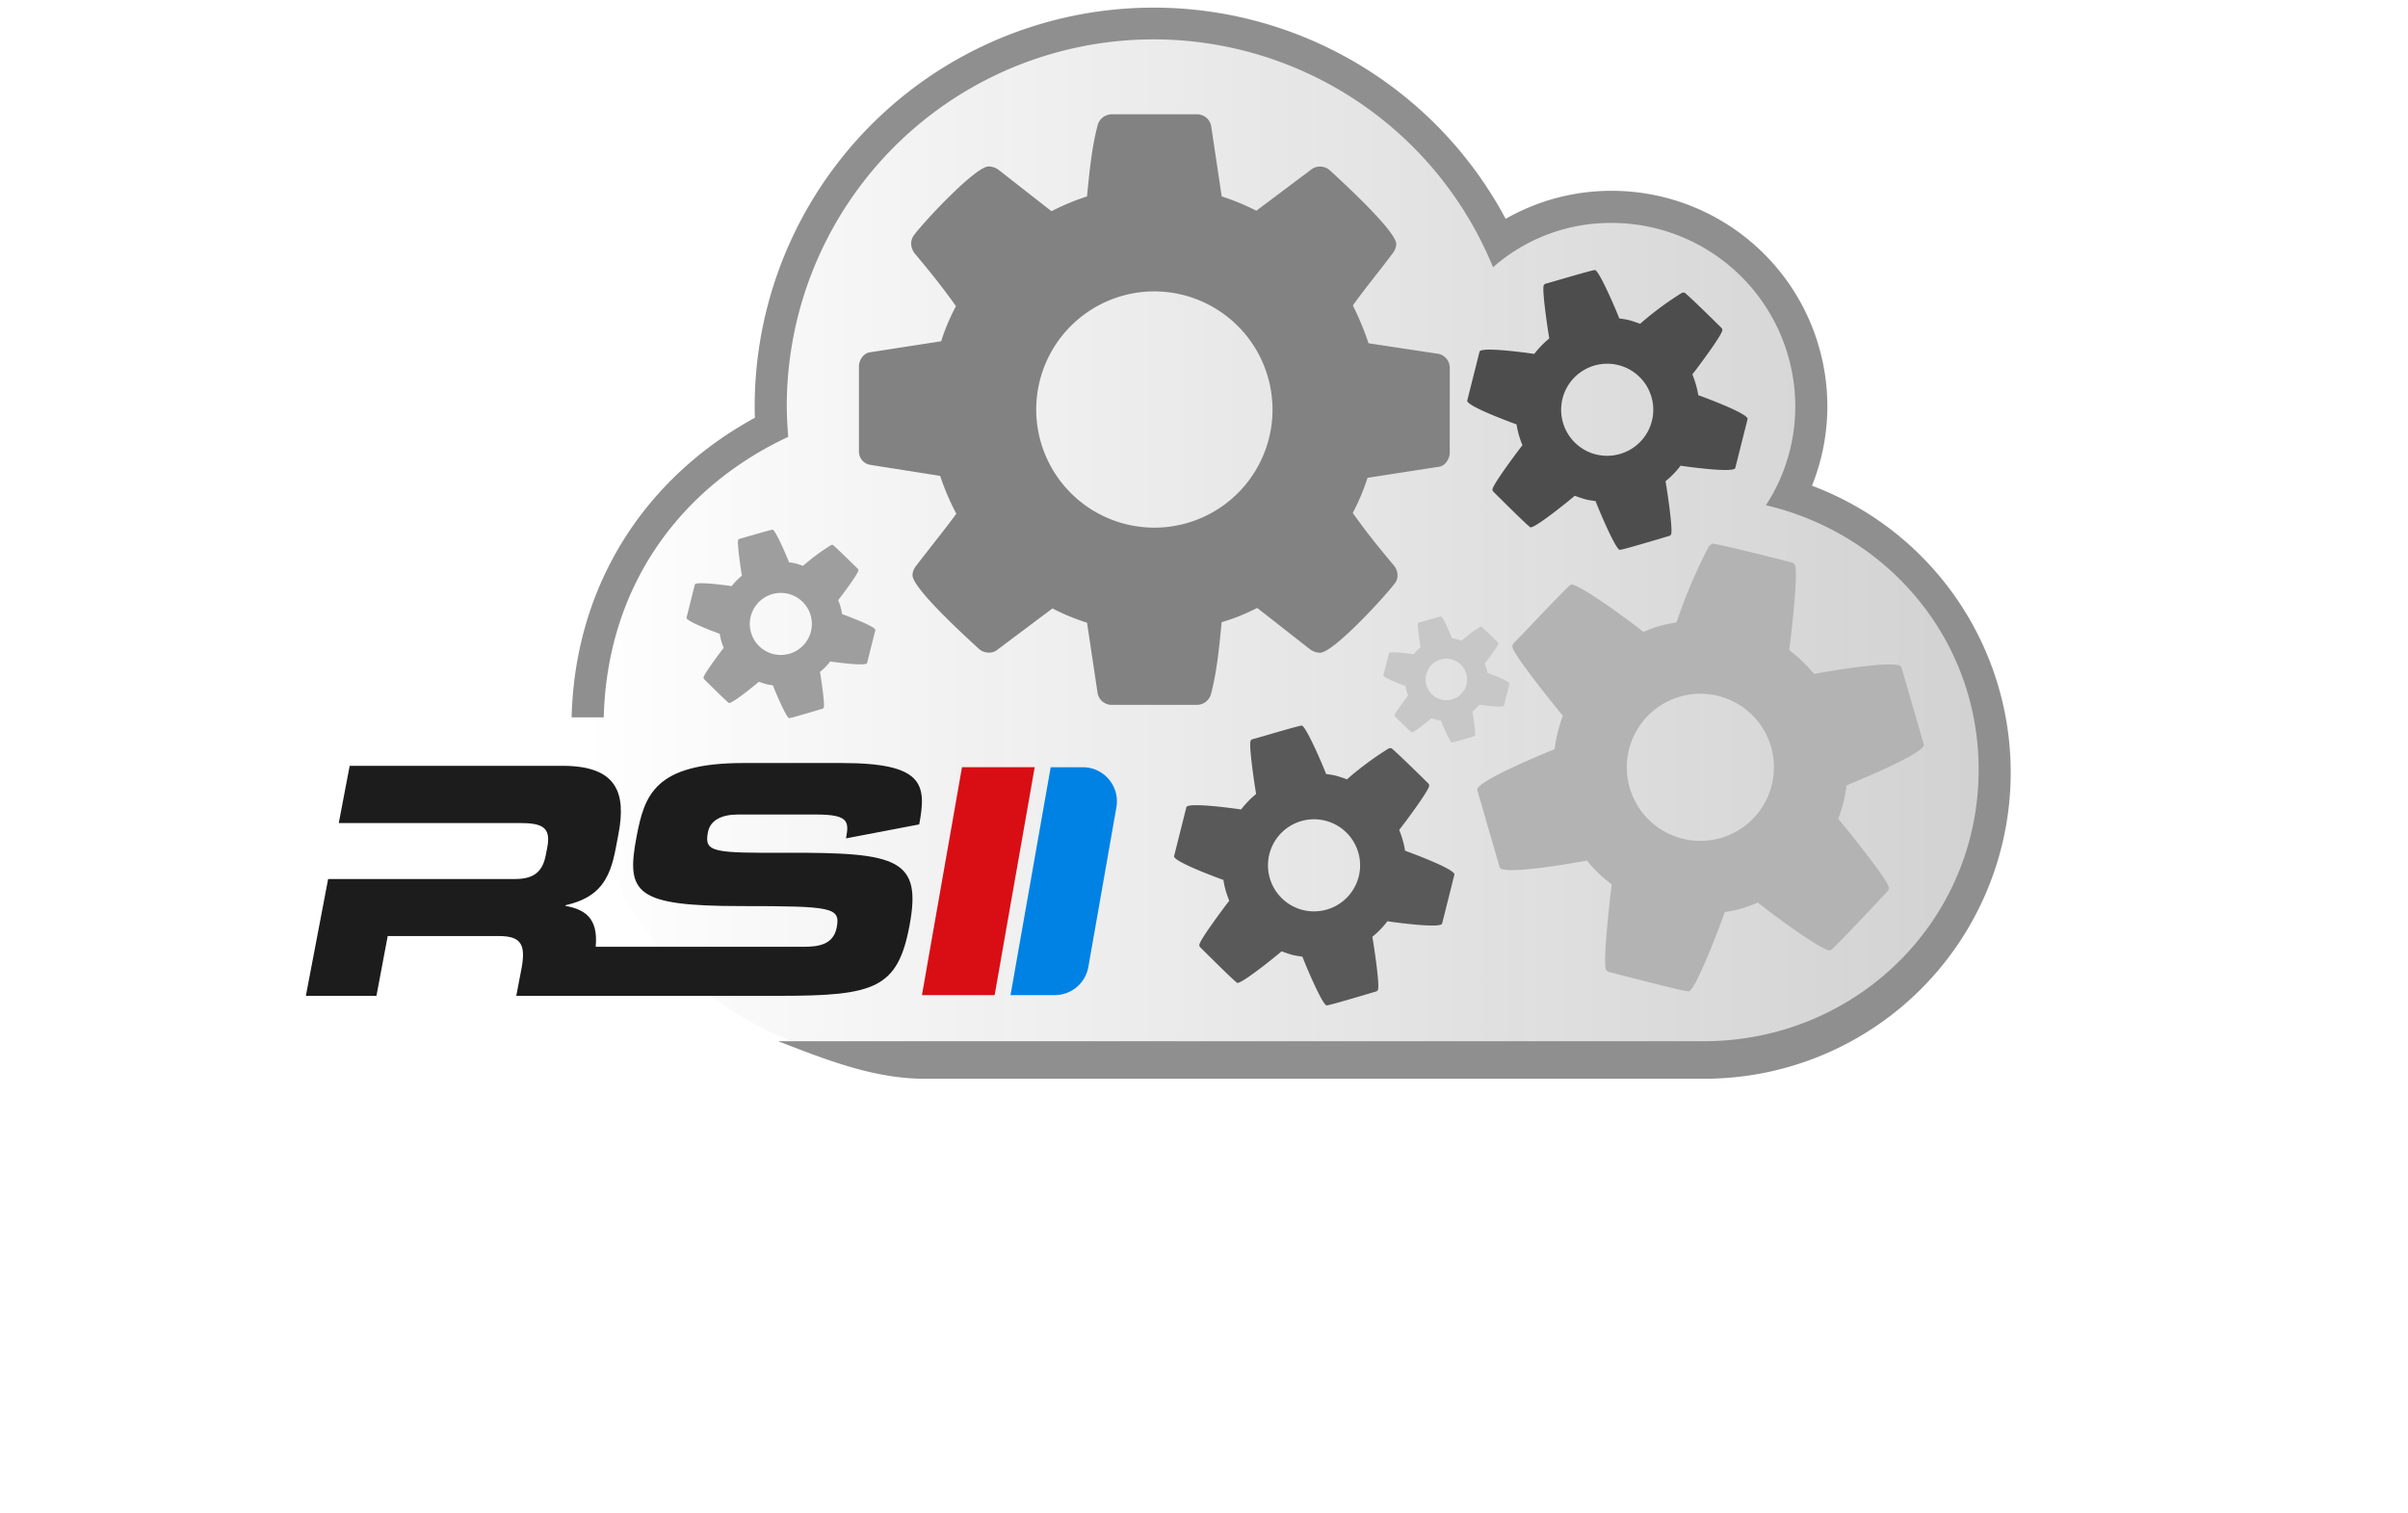 <?xml version="1.0" encoding="UTF-8" standalone="no"?>
<svg
   width="500"
   height="314.18"
   viewBox="0 0 500 314.18"
   version="1.1"
   id="svg37"
   sodipodi:docname="process-optimisation2.svg"
   inkscape:version="1.1.2 (0a00cf5339, 2022-02-04)"
   xmlns:inkscape="http://www.inkscape.org/namespaces/inkscape"
   xmlns:sodipodi="http://sodipodi.sourceforge.net/DTD/sodipodi-0.dtd"
   xmlns="http://www.w3.org/2000/svg"
   xmlns:svg="http://www.w3.org/2000/svg"
   xmlns:rdf="http://www.w3.org/1999/02/22-rdf-syntax-ns#"
   xmlns:cc="http://creativecommons.org/ns#"
   xmlns:dc="http://purl.org/dc/elements/1.1/">
  <sodipodi:namedview
     id="namedview39"
     pagecolor="#505050"
     bordercolor="#eeeeee"
     borderopacity="1"
     inkscape:pageshadow="0"
     inkscape:pageopacity="0"
     inkscape:pagecheckerboard="0"
     showgrid="false"
     inkscape:zoom="2.263034"
     inkscape:cx="249.88577"
     inkscape:cy="156.86905"
     inkscape:window-width="3440"
     inkscape:window-height="1372"
     inkscape:window-x="0"
     inkscape:window-y="40"
     inkscape:window-maximized="1"
     inkscape:current-layer="svg37" />
  <defs
     id="defs9">
    <style
       id="style2">.\35 e24e013-6763-431a-ad40-d012f815842b{fill:url(#8ddc746f-8b42-4251-babd-b16a8fbd8112)}.a11a6bf7-dee6-4a8a-a5f1-522043bcca1f{fill:#828282}.\37 ca94511-3648-44ba-a458-10e992b85251{fill:#4d4d4d}.\37 d82da19-bcfc-4aee-86a9-c72d204e992f{fill:#595959}.\36 a44a742-ba9c-4e40-b581-d333613a1869{fill:#c7c7c7}.\33 70746d2-ed7e-4722-9157-5da0e737fbd7{fill:#9e9e9e}.c22a3391-5455-48b6-b52d-daa86a3320b2{fill:#b3b3b3}.d557cd43-5420-4268-b0fb-80947903fd22{fill:#8f8f8f}.\31 435ceb8-3ce0-4348-8ec6-fac1318bacf8{fill:#1c1c1c}.\35 af6cae3-51b1-4af1-9cd3-35e0da33bc6e{fill:#d90e15}.e1495f61-e096-4f48-b9bb-5b62d1bf6bc5{fill:#0082e5}</style>
    <linearGradient
       id="8ddc746f-8b42-4251-babd-b16a8fbd8112"
       x1="80.75"
       y1="157.7"
       x2="495.25"
       y2="157.7"
       gradientUnits="userSpaceOnUse">
      <stop
         offset="0"
         stop-opacity="0"
         id="stop4" />
      <stop
         offset="1"
         stop-color="#1c1c1c"
         stop-opacity=".2"
         id="stop6" />
    </linearGradient>
  </defs>
  <title
     id="title11">processoptimisation</title>
  <g
     id="ba3e585c-edb9-4b09-aa1a-40b376d6669c"
     data-name="Calque 2"
     transform="matrix(0.708,0,0,0.708,63.511,1.549)">
    <g
       id="1bde307e-1062-4009-90bb-77b4d731a49e"
       data-name="Calque 1">
      <path
         class="5e24e013-6763-431a-ad40-d012f815842b"
         d="M 412.35,309.69 H 177.47 a 96.62,96.62 0 0 1 -41,-184.15 c -0.21,-3 -0.43,-6.26 -0.43,-9.28 A 110.56,110.56 0 0 1 348.89,74.37 53.61,53.61 0 0 1 384.72,61 55.37,55.37 0 0 1 440,116.26 54.38,54.38 0 0 1 431.14,146 82.9,82.9 0 0 1 412.35,309.64 Z"
         id="path13"
         style="fill:url(#8ddc746f-8b42-4251-babd-b16a8fbd8112)" />
      <path
         class="a11a6bf7-dee6-4a8a-a5f1-522043bcca1f"
         d="m 335.47,130.65 c 0,1.76 -1.35,3.79 -3.11,4.06 l -21,3.25 a 61.65,61.65 0 0 1 -4.33,10.29 c 3.79,5.41 7.85,10.42 12.18,15.57 a 4.67,4.67 0 0 1 0.95,2.71 3.58,3.58 0 0 1 -0.95,2.57 c -2.71,3.65 -17.87,20.17 -21.79,20.17 a 5.1,5.1 0 0 1 -2.84,-0.95 L 279,176.12 a 57.79,57.79 0 0 1 -10.42,4.19 c -0.68,6.9 -1.35,14.35 -3.11,21 a 4.31,4.31 0 0 1 -4.06,3.25 h -25.14 a 4.2,4.2 0 0 1 -4.06,-3.38 l -3.11,-20.71 a 66.92,66.92 0 0 1 -10.15,-4.19 l -16,12 a 3.9,3.9 0 0 1 -2.71,0.95 4.36,4.36 0 0 1 -2.84,-1.08 c -3.52,-3.25 -19.49,-17.73 -19.49,-21.65 a 4.64,4.64 0 0 1 0.95,-2.57 c 3.93,-5.14 8,-10.15 11.91,-15.43 a 71.7,71.7 0 0 1 -4.74,-11.1 l -20.57,-3.25 a 3.93,3.93 0 0 1 -3.25,-3.93 v -25 c 0,-1.76 1.35,-3.79 3.11,-4.06 l 21,-3.25 a 61.65,61.65 0 0 1 4.33,-10.29 C 186.86,82.21 182.8,77.2 178.47,72.05 a 5,5 0 0 1 -0.95,-2.71 4.14,4.14 0 0 1 0.95,-2.71 c 2.71,-3.66 17.87,-20 21.79,-20 a 5.1,5.1 0 0 1 2.84,0.95 l 15.57,12.18 a 70.43,70.43 0 0 1 10.42,-4.33 c 0.68,-6.77 1.35,-14.21 3.11,-20.84 a 4.31,4.31 0 0 1 4.06,-3.25 h 25.17 a 4.2,4.2 0 0 1 4.06,3.38 l 3.11,20.71 a 66.92,66.92 0 0 1 10.15,4.19 l 16,-12 a 4.14,4.14 0 0 1 2.71,-0.95 4.36,4.36 0 0 1 2.84,1.08 c 3.52,3.25 19.49,17.87 19.49,21.65 a 4.64,4.64 0 0 1 -0.95,2.57 c -3.93,5.28 -8,10.15 -11.78,15.43 a 87,87 0 0 1 4.6,11.1 l 20.57,3.11 a 4.19,4.19 0 0 1 3.25,4.06 z M 248.85,83.28 a 34.65,34.65 0 1 0 34.65,34.65 34.72,34.72 0 0 0 -34.65,-34.65 z"
         id="path15" />
      <path
         class="7ca94511-3648-44ba-a458-10e992b85251"
         d="m 408.36,113.72 a 28.51,28.51 0 0 0 -1.73,-6.1 c 1.44,-1.81 8.31,-11 8.77,-12.81 a 0.91,0.91 0 0 0 -0.23,-0.82 c -1,-1 -10.38,-10.23 -10.89,-10.36 l -0.67,0.05 a 94.58,94.58 0 0 0 -12.3,9.1 c -1,-0.36 -2,-0.72 -3,-1 -1,-0.28 -2.07,-0.41 -3.12,-0.57 -0.64,-1.79 -5.77,-13.86 -7.1,-14.19 -0.51,-0.13 -13.11,3.67 -14.5,4 A 0.91,0.91 0 0 0 363,81.63 c -0.44,1.74 1.26,13.16 1.67,15.44 a 28.51,28.51 0 0 0 -4.41,4.55 c -2.1,-0.31 -15.67,-2.2 -16.05,-0.66 l -3.6,14.33 c -0.39,1.54 12.46,6.29 14.46,7 a 25.69,25.69 0 0 0 1.73,6.1 c -1.44,1.81 -8.34,11.07 -8.77,12.81 a 0.91,0.91 0 0 0 0.23,0.82 c 1,1 10.35,10.33 10.87,10.46 1.33,0.33 11.58,-8 13,-9.25 1,0.36 2,0.72 3,1 1,0.28 2.07,0.41 3.12,0.57 0.64,1.79 5.74,14 7.07,14.29 0.51,0.13 13.11,-3.67 14.52,-4.08 a 0.8,0.8 0 0 0 0.59,-0.61 c 0.46,-1.84 -1.26,-13.16 -1.67,-15.44 a 25.69,25.69 0 0 0 4.41,-4.55 c 2.1,0.31 15.67,2.2 16.05,0.66 l 3.6,-14.33 c 0.38,-1.55 -12.46,-6.3 -14.46,-7.02 z m -30,17.39 a 13.51,13.51 0 1 1 16.4,-9.81 13.54,13.54 0 0 1 -16.35,9.81 z"
         id="path17" />
      <path
         class="7d82da19-bcfc-4aee-86a9-c72d204e992f"
         d="m 322.38,247.34 a 28.51,28.51 0 0 0 -1.73,-6.1 c 1.44,-1.81 8.31,-11 8.77,-12.81 a 0.91,0.91 0 0 0 -0.23,-0.82 c -1,-1 -10.38,-10.23 -10.89,-10.36 l -0.67,0.05 a 94.58,94.58 0 0 0 -12.3,9.1 c -1,-0.36 -2,-0.72 -3,-1 -1,-0.28 -2.07,-0.41 -3.12,-0.57 -0.64,-1.79 -5.77,-13.86 -7.1,-14.19 -0.51,-0.13 -13.11,3.67 -14.5,4 a 0.91,0.91 0 0 0 -0.59,0.61 c -0.44,1.74 1.26,13.16 1.67,15.44 a 28.51,28.51 0 0 0 -4.41,4.55 c -2.1,-0.31 -15.67,-2.2 -16.05,-0.66 l -3.6,14.33 c -0.39,1.54 12.46,6.29 14.46,7 a 25.69,25.69 0 0 0 1.73,6.1 c -1.44,1.81 -8.34,11.07 -8.77,12.81 a 0.91,0.91 0 0 0 0.23,0.82 c 1,1 10.35,10.33 10.87,10.46 1.33,0.33 11.58,-8 13,-9.25 1,0.36 2,0.72 3,1 1,0.28 2.07,0.41 3.12,0.57 0.64,1.79 5.74,14 7.07,14.29 0.51,0.13 13.11,-3.67 14.52,-4.08 a 0.8,0.8 0 0 0 0.59,-0.61 c 0.46,-1.84 -1.26,-13.16 -1.67,-15.44 a 25.69,25.69 0 0 0 4.41,-4.55 c 2.1,0.31 15.67,2.2 16.05,0.66 l 3.6,-14.33 c 0.38,-1.54 -12.47,-6.3 -14.46,-7.02 z m -30,17.39 a 13.51,13.51 0 1 1 16.4,-9.81 13.54,13.54 0 0 1 -16.36,9.82 z"
         id="path19" />
      <path
         class="6a44a742-ba9c-4e40-b581-d333613a1869"
         d="m 346.53,195.17 a 12.83,12.83 0 0 0 -0.78,-2.74 c 0.65,-0.82 3.74,-4.94 4,-5.77 a 0.41,0.41 0 0 0 -0.1,-0.37 c -0.47,-0.46 -4.67,-4.61 -4.9,-4.66 h -0.3 a 42.58,42.58 0 0 0 -5.54,4.1 c -0.45,-0.16 -0.9,-0.32 -1.36,-0.44 -0.46,-0.12 -0.93,-0.19 -1.41,-0.26 -0.29,-0.81 -2.6,-6.24 -3.19,-6.39 -0.23,-0.06 -5.9,1.65 -6.53,1.79 a 0.41,0.41 0 0 0 -0.27,0.28 c -0.2,0.78 0.57,5.93 0.75,7 a 12.83,12.83 0 0 0 -2,2 c -0.94,-0.14 -7.05,-1 -7.23,-0.3 l -1.67,6.47 c -0.17,0.69 5.61,2.83 6.51,3.16 a 11.57,11.57 0 0 0 0.78,2.74 c -0.65,0.82 -3.75,5 -4,5.77 a 0.41,0.41 0 0 0 0.1,0.37 c 0.47,0.46 4.66,4.65 4.89,4.71 0.6,0.15 5.21,-3.59 5.85,-4.16 0.45,0.16 0.9,0.32 1.36,0.44 0.46,0.12 0.93,0.19 1.41,0.26 0.29,0.81 2.58,6.28 3.18,6.44 0.23,0.06 5.9,-1.65 6.54,-1.83 a 0.36,0.36 0 0 0 0.27,-0.28 c 0.21,-0.83 -0.57,-5.93 -0.75,-7 a 11.57,11.57 0 0 0 2,-2 c 0.94,0.14 7.05,1 7.23,0.3 l 1.62,-6.45 c 0.22,-0.71 -5.56,-2.85 -6.46,-3.18 z M 333,203 a 6.08,6.08 0 1 1 7.38,-4.42 A 6.09,6.09 0 0 1 333,203 Z"
         id="path21" />
      <path
         class="370746d2-ed7e-4722-9157-5da0e737fbd7"
         d="m 157.29,177.94 a 19.2,19.2 0 0 0 -1.17,-4.11 c 1,-1.22 5.6,-7.39 5.91,-8.63 a 0.61,0.61 0 0 0 -0.15,-0.55 c -0.71,-0.69 -7,-6.89 -7.34,-7 h -0.45 a 63.7,63.7 0 0 0 -8.29,6.13 c -0.67,-0.24 -1.35,-0.48 -2,-0.66 -0.65,-0.18 -1.4,-0.28 -2.1,-0.38 -0.43,-1.21 -3.88,-9.33 -4.78,-9.56 -0.35,-0.09 -8.83,2.47 -9.76,2.68 a 0.61,0.61 0 0 0 -0.4,0.41 c -0.29,1.17 0.85,8.86 1.12,10.4 a 19.2,19.2 0 0 0 -3,3.06 c -1.41,-0.21 -10.55,-1.48 -10.81,-0.45 l -2.43,9.72 c -0.26,1 8.39,4.24 9.74,4.72 a 17.31,17.31 0 0 0 1.17,4.11 c -1,1.22 -5.62,7.46 -5.91,8.63 a 0.61,0.61 0 0 0 0.15,0.55 c 0.71,0.69 7,7 7.32,7 0.9,0.23 7.8,-5.37 8.75,-6.23 0.67,0.24 1.35,0.48 2,0.66 0.65,0.18 1.4,0.28 2.1,0.38 0.43,1.21 3.87,9.4 4.76,9.63 0.35,0.09 8.83,-2.47 9.78,-2.75 a 0.54,0.54 0 0 0 0.4,-0.41 c 0.31,-1.24 -0.85,-8.86 -1.12,-10.4 a 17.31,17.31 0 0 0 3,-3.06 c 1.41,0.21 10.55,1.48 10.81,0.45 l 2.43,-9.65 c 0.27,-1 -8.39,-4.2 -9.73,-4.69 z m -20.17,11.72 a 9.1,9.1 0 1 1 11,-6.61 9.12,9.12 0 0 1 -11,6.61 z"
         id="path23" />
      <path
         class="c22a3391-5455-48b6-b52d-daa86a3320b2"
         d="m 442.33,195.48 a 45.53,45.53 0 0 0 -7.3,-7 c 0.52,-3.66 2.62,-21.82 1.78,-24.74 a 1.46,1.46 0 0 0 -1,-0.95 c -2.27,-0.57 -22.55,-5.75 -23.36,-5.51 l -0.88,0.61 A 151,151 0 0 0 402,180.34 c -1.67,0.31 -3.33,0.62 -5,1.09 -1.67,0.47 -3.19,1.1 -4.77,1.73 -2.32,-2 -19.12,-14.47 -21.22,-13.86 -0.81,0.24 -15.13,15.62 -16.79,17.16 a 1.46,1.46 0 0 0 -0.32,1.32 c 0.8,2.75 12.34,17.13 14.74,19.95 a 45.53,45.53 0 0 0 -2.42,9.83 c -3.14,1.26 -23.37,9.59 -22.67,12 l 6.57,22.67 c 0.7,2.43 22.25,-1.36 25.58,-2 a 41,41 0 0 0 7.3,7 c -0.52,3.66 -2.58,22 -1.78,24.74 a 1.46,1.46 0 0 0 1,0.95 c 2.27,0.57 22.6,5.91 23.41,5.67 2.1,-0.61 9.55,-20.32 10.47,-23.22 1.67,-0.31 3.33,-0.62 5,-1.09 1.67,-0.47 3.19,-1.1 4.77,-1.73 2.32,2 19.16,14.63 21.27,14 0.81,-0.24 15.13,-15.62 16.74,-17.32 a 1.27,1.27 0 0 0 0.32,-1.32 C 463.3,255 451.8,240.83 449.41,238 a 41,41 0 0 0 2.42,-9.83 c 3.14,-1.26 23.37,-9.59 22.67,-12 l -6.57,-22.67 c -0.72,-2.43 -22.26,1.37 -25.6,1.98 z M 415,243.6 A 21.58,21.58 0 1 1 429.71,216.86 21.62,21.62 0 0 1 415,243.6 Z"
         id="path25" />
      <path
         class="d557cd43-5420-4268-b0fb-80947903fd22"
         d="m 441.72,140.25 a 62.37,62.37 0 0 0 4.5,-23.29 A 63.26,63.26 0 0 0 383,53.78 62.45,62.45 0 0 0 351.87,62 117,117 0 0 0 131.63,117 c 0,1.14 0,2.19 0.07,3.34 -32.12,17.55 -52.78,48.88 -53.76,87.88 h 9.42 c 1,-39 22.94,-67.72 54.1,-82.27 -0.21,-2.94 -0.42,-6 -0.42,-9 a 107.57,107.57 0 0 1 207.13,-40.75 52.19,52.19 0 0 1 34.87,-13 53.88,53.88 0 0 1 53.77,53.8 52.82,52.82 0 0 1 -8.61,29 c 35.71,8.4 62.39,39.33 62.39,77.56 0,44.53 -36.13,79.66 -80.67,79.66 H 138.5 c 13.08,5 27.57,11 42.87,11 h 228.56 a 89.83,89.83 0 0 0 31.8,-173.93 z"
         id="path27" />
      <path
         class="1435ceb8-3ce0-4348-8ec6-fac1318bacf8"
         d="m 179.88,239.62 c 2.25,-11.84 1.21,-18 -22.66,-18 h -28.9 c -26.1,0 -29,9.42 -31.34,21.63 -3.16,16.6 -0.33,20.33 30.81,20.33 26.66,0 29,0.37 27.9,6.25 -1,5.22 -5.56,5.69 -9.94,5.69 H 85 c 0.82,-8.69 -3.47,-11 -8.86,-12 v -0.19 c 9.93,-2.24 13,-7.55 14.72,-16.6 l 0.82,-4.29 c 2.31,-12.12 -0.47,-20 -16.41,-20 H 12.85 l -3.2,16.78 h 53 c 6.53,0 9.3,1.12 8.16,7.09 l -0.43,2.24 c -0.92,4.85 -3.4,7.09 -9,7.09 H 6.53 L 0,289.9 H 20.7 L 24,272.37 h 32.57 c 6.43,0 8,2.33 6.69,9.42 l -1.55,8.11 h 77.61 c 27.5,0 34.22,-2.24 37.68,-20.42 3.75,-19.67 -3.34,-21.63 -35.52,-21.54 -22.21,0.09 -24.69,-0.09 -23.57,-6 0.69,-3.64 4.16,-5.22 8.83,-5.22 h 22.93 c 9.51,0 9.68,2.05 8.74,7 z"
         id="path29" />
      <path
         class="5af6cae3-51b1-4af1-9cd3-35e0da33bc6e"
         d="M 180.68,289.69 H 202 l 11.75,-66.85 h -21.32 z"
         id="path31" />
      <path
         class="e1495f61-e096-4f48-b9bb-5b62d1bf6bc5"
         d="m 206.66,289.69 h 13 a 10,10 0 0 0 9.82,-8.24 l 8.24,-46.91 a 10,10 0 0 0 -9.82,-11.69 h -9.46 z"
         id="path33" />
    </g>
  </g>
</svg>
